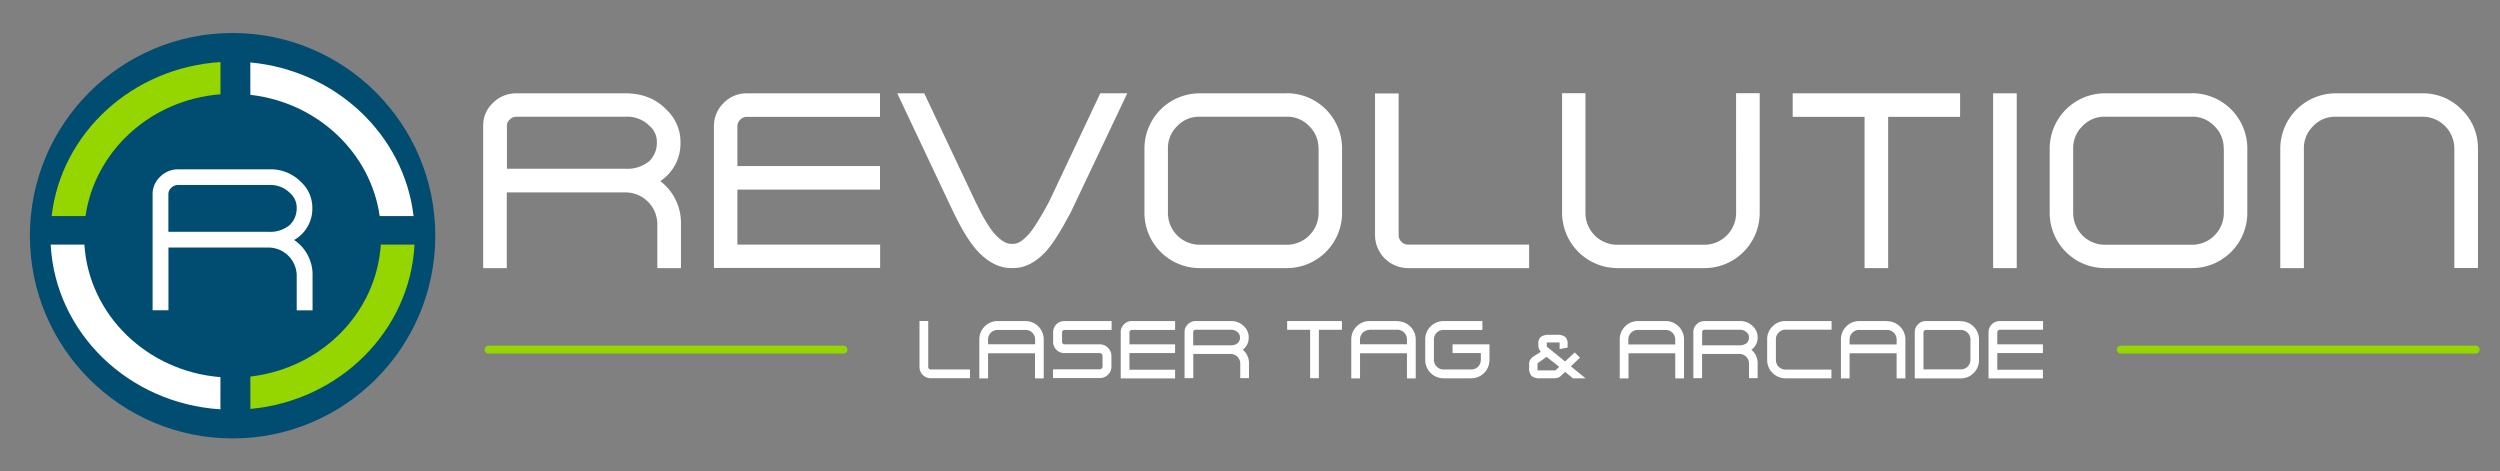 <svg xmlns="http://www.w3.org/2000/svg" viewBox="0 0 706.91 133.3"><rect x="0" y="0" width="706.91" height="133.3" fill="#808080" stroke="none"/><defs><style>.a{fill:#004d71;}.b{fill:#95d600;}.c{fill:#fff;}.d{stroke:#95d600;stroke-linecap:round;stroke-miterlimit:10;stroke-width:2.23px;}</style></defs><title>revolution_logo</title><circle class="a" cx="65.77" cy="66.65" r="57.32"/><path class="b" d="M24.18,61.09c2.68-18.47,18.5-32.91,38.16-34.43V17.55c-24.91,1.57-45,20-47.74,43.54Z"/><path class="c" d="M70.79,26.81c18.92,2.15,34,16.31,36.57,34.28h9.58c-2.7-23-22-41.2-46.16-43.43Z"/><path class="c" d="M62.33,106.64C41.62,105,25.15,89.07,23.86,69.17H14.33c1.32,24.92,22,44.94,48,46.57Z"/><path class="b" d="M107.68,69.17c-1.26,19.39-16.92,35-36.89,37.31v9.15c25.23-2.33,45.13-22,46.42-46.46Z"/><path class="c" d="M83.17,67.86A11.83,11.83,0,0,1,88.38,78v9.75H83.9V78A8,8,0,0,0,76,70H47.63V87.73H43.15V54.82A6.67,6.67,0,0,1,45.27,50a7,7,0,0,1,5.13-2.11H76a12,12,0,0,1,9.19,3.64,9.87,9.87,0,0,1,3.13,7.44A10.16,10.16,0,0,1,83.17,67.86ZM76,65.55a8.6,8.6,0,0,0,5.89-1.89,6.46,6.46,0,0,0,2-4.73,5.45,5.45,0,0,0-1.92-4.37A7.81,7.81,0,0,0,76,52.31H50.4a2.69,2.69,0,0,0-2,.82,2.44,2.44,0,0,0-.79,1.69V65.55Z"/><path class="c" d="M186.71,51.21a12.75,12.75,0,0,0,5.71-10.81,12.55,12.55,0,0,0-4-9.42c-2.88-3-6.77-4.59-11.55-4.59H146a9.16,9.16,0,0,0-6.64,2.74,8.69,8.69,0,0,0-2.74,6.3V75.81h6.68V54.41h33.57a9,9,0,0,1,9,9V75.81h6.68V63.4A14.86,14.86,0,0,0,186.71,51.21ZM143.34,35.43a2.31,2.31,0,0,1,.77-1.59A2.61,2.61,0,0,1,146,33h30.87a8.9,8.9,0,0,1,6.77,2.57,5.92,5.92,0,0,1,2.09,4.79,7.11,7.11,0,0,1-2.17,5.24,9.83,9.83,0,0,1-6.69,2.12H143.34Z"/><path class="c" d="M204.61,29.13a9.08,9.08,0,0,0-2.74,6.64v40h47V69.17H208.51V53.62h40.32V46.95H208.51V35.77a2.61,2.61,0,0,1,.8-1.93,2.57,2.57,0,0,1,1.9-.8h37.62V26.39H211.22A9,9,0,0,0,204.61,29.13Z"/><path class="c" d="M296.66,57c-2.61,4.92-4.71,8.19-6.23,9.73s-2.7,2.22-3.83,2.22h-.78c-1.22,0-2.65-.83-4.24-2.46S278,61.61,275.81,57L261.34,26.39h-7.63L269.59,60c2.58,5.37,5.06,9.27,7.37,11.57,2.83,2.81,5.81,4.23,8.85,4.23h.78c3,0,6-1.44,8.76-4.28,2-2,4.45-5.87,7.4-11.43l16-33.71h-7.63Z"/><path class="c" d="M363.85,26.39h-24.6A15.62,15.62,0,0,0,323.61,42V60.21a15.62,15.62,0,0,0,15.64,15.6h24.6a15.62,15.62,0,0,0,15.64-15.6V42a15.62,15.62,0,0,0-15.64-15.64Zm9,15.64V60.21a9,9,0,0,1-9,9h-24.6a9,9,0,0,1-9-9V42a8.59,8.59,0,0,1,2.64-6.36A8.48,8.48,0,0,1,339.25,33h24.6a8.48,8.48,0,0,1,6.32,2.64A8.59,8.59,0,0,1,372.82,42Z"/><path class="c" d="M396.27,68.37a2.67,2.67,0,0,1-.78-1.94v-40h-6.68v40a9.35,9.35,0,0,0,9.38,9.38h34.19V69.17H398.19A2.6,2.6,0,0,1,396.27,68.37Z"/><path class="c" d="M490.91,60.21a9,9,0,0,1-9,9h-24.6a9,9,0,0,1-9-9V26.36H441.7V60.21a15.68,15.68,0,0,0,15.64,15.6h24.6a15.62,15.62,0,0,0,15.64-15.6V26.36h-6.68Z"/><polygon class="c" points="506.91 33.04 527.23 33.04 527.23 75.81 533.9 75.81 533.9 33.04 554.25 33.04 554.25 26.39 506.91 26.39 506.91 33.04"/><rect class="c" x="563.58" y="26.39" width="6.68" height="49.42"/><path class="c" d="M619.82,26.39h-24.6A15.62,15.62,0,0,0,579.58,42V60.21a15.62,15.62,0,0,0,15.64,15.6h24.6a15.62,15.62,0,0,0,15.64-15.6V42a15.62,15.62,0,0,0-15.64-15.64Zm9,15.64V60.21a9,9,0,0,1-9,9h-24.6a9,9,0,0,1-9-9V42a8.59,8.59,0,0,1,2.64-6.36A8.48,8.48,0,0,1,595.22,33h24.6a8.49,8.49,0,0,1,6.32,2.64A8.59,8.59,0,0,1,628.78,42Z"/><path class="c" d="M696.09,31A15.21,15.21,0,0,0,685,26.39h-24.6A15.68,15.68,0,0,0,644.78,42V75.81h6.68V42a8.59,8.59,0,0,1,2.64-6.36A8.48,8.48,0,0,1,660.42,33H685a9,9,0,0,1,9,9V75.78h6.68V42A15.13,15.13,0,0,0,696.09,31Z"/><path class="c" d="M262.67,104.27a.68.68,0,0,1-.2-.5v-13H260v13a3.16,3.16,0,0,0,3.17,3.17h11.11v-2.46H263.17A.66.66,0,0,1,262.67,104.27Z"/><path class="c" d="M290,90.78h-7.87A5.17,5.17,0,0,0,276.92,96v11h2.47v-7.1h13.27v7.1h2.47V96A5.18,5.18,0,0,0,290,90.78Zm2.7,5.17v1.4H279.39V96a2.69,2.69,0,0,1,2.7-2.71H290a2.71,2.71,0,0,1,2.7,2.71Z"/><path class="c" d="M298.71,91.72a3.1,3.1,0,0,0-.92,2.24v2.72a3.16,3.16,0,0,0,3.16,3.16h10a.76.76,0,0,1,.57.24.73.73,0,0,1,.24.56v3a.82.82,0,0,1-.8.8h-13.2v2.46H311a3.27,3.27,0,0,0,3.27-3.27v-3A3.29,3.29,0,0,0,311,97.37h-10a.69.69,0,0,1-.69-.68V94a.63.63,0,0,1,.21-.49.65.65,0,0,1,.49-.21h13.31V90.79H300.94A3.06,3.06,0,0,0,298.71,91.72Z"/><path class="c" d="M317.82,91.71A3.07,3.07,0,0,0,316.9,94v13h15.37v-2.46h-12.9V99.84h12.9V97.36h-12.9V94a.66.66,0,0,1,.21-.5.65.65,0,0,1,.49-.21h12.21V90.78H320.06A3.06,3.06,0,0,0,317.82,91.71Z"/><path class="c" d="M353.09,95.43a4.18,4.18,0,0,0-1.31-3.13A5,5,0,0,0,348,90.78h-9.88a3.09,3.09,0,0,0-2.24.92,3,3,0,0,0-.93,2.14v13.09h2.47v-6.85H348a2.72,2.72,0,0,1,2.7,2.71v4.14h2.47v-4.14a4.9,4.9,0,0,0-1.76-3.89A4.21,4.21,0,0,0,353.09,95.43Zm-2.46,0A2.11,2.11,0,0,1,350,97a3,3,0,0,1-2,.64H337.39V93.84a.58.58,0,0,1,.2-.39.66.66,0,0,1,.5-.21H348A2.66,2.66,0,0,1,350,94,1.74,1.74,0,0,1,350.62,95.43Z"/><polygon class="c" points="363.96 93.25 370.46 93.25 370.46 106.94 372.93 106.94 372.93 93.25 379.45 93.25 379.45 90.78 363.96 90.78 363.96 93.25"/><path class="c" d="M395.14,90.78h-7.87A5.17,5.17,0,0,0,382.09,96v11h2.48v-7.1h13.27v7.1h2.48V96a5.18,5.18,0,0,0-5.17-5.17Zm-7.87,2.46h7.87a2.71,2.71,0,0,1,2.7,2.71v1.4H384.56V96a2.69,2.69,0,0,1,2.7-2.71Z"/><path class="c" d="M410.73,99.84h8v1.93a2.7,2.7,0,0,1-2.7,2.7h-7.87a2.72,2.72,0,0,1-2.7-2.7V96a2.71,2.71,0,0,1,2.7-2.71h11V90.78h-11A5.19,5.19,0,0,0,403,96v5.81a5.19,5.19,0,0,0,5.17,5.16H416a5.17,5.17,0,0,0,5.17-5.16V97.36H410.73Z"/><path class="c" d="M446.77,101.12l-1.52-1.45-2.7,2.54L437.37,98V96.83H441v1.88l2.26-.43v-.91a2.62,2.62,0,0,0-.71-2.13,3.67,3.67,0,0,0-2.33-.57h-2.16a3.9,3.9,0,0,0-2.28.53,2.24,2.24,0,0,0-.79,1.94v.65a2.51,2.51,0,0,0,.72,1.67l-1.82,1.16a3.68,3.68,0,0,0-1.13,1,2.53,2.53,0,0,0-.38,1.48v.76a3.35,3.35,0,0,0,.68,2.42,3.32,3.32,0,0,0,2.39.68h3.77a4.38,4.38,0,0,0,1.22-.13,2.74,2.74,0,0,0,1.06-.67l1.06-1,2.21,1.81h3.56l-4.14-3.38Zm-5.88,2.61-1.07,1h-5.06v-2l2.56-1.82Z"/><path class="c" d="M471,90.78h-7.87A5.17,5.17,0,0,0,458,96v11h2.48v-7.1H473.7v7.1h2.48V96A5.18,5.18,0,0,0,471,90.78ZM473.7,96v1.4H460.43V96a2.69,2.69,0,0,1,2.7-2.71H471A2.71,2.71,0,0,1,473.7,96Z"/><path class="c" d="M497,95.43a4.18,4.18,0,0,0-1.31-3.13,5,5,0,0,0-3.82-1.52H482a3.09,3.09,0,0,0-2.25.92,3,3,0,0,0-.93,2.14v13.09h2.47v-6.85h10.57a2.72,2.72,0,0,1,2.7,2.71v4.14H497v-4.14a4.9,4.9,0,0,0-1.76-3.89A4.21,4.21,0,0,0,497,95.43Zm-2.46,0A2.11,2.11,0,0,1,493.9,97a3,3,0,0,1-2,.64H481.3V93.84a.58.58,0,0,1,.2-.39.66.66,0,0,1,.5-.21h9.88a2.66,2.66,0,0,1,2.05.78A1.74,1.74,0,0,1,494.54,95.43Z"/><path class="c" d="M501.2,92.3A5,5,0,0,0,499.69,96v5.81a5.17,5.17,0,0,0,5.17,5.16h13v-2.46h-13a2.72,2.72,0,0,1-2.7-2.7V96A2.59,2.59,0,0,1,503,94a2.56,2.56,0,0,1,1.9-.79h13V90.78h-13A5,5,0,0,0,501.2,92.3Z"/><path class="c" d="M533.6,90.78h-7.87A5.17,5.17,0,0,0,520.55,96v11H523v-7.1H536.3v7.1h2.48V96a5.18,5.18,0,0,0-5.17-5.17ZM536.3,96v1.4H523V96a2.69,2.69,0,0,1,2.7-2.71h7.87A2.71,2.71,0,0,1,536.3,96Z"/><path class="c" d="M554.47,90.78h-9.88A3.16,3.16,0,0,0,541.42,94v13h13a5.17,5.17,0,0,0,5.17-5.16V96a5.17,5.17,0,0,0-5.17-5.17Zm2.7,5.17v5.81a2.72,2.72,0,0,1-2.7,2.7H543.89V94a.67.67,0,0,1,.21-.5.63.63,0,0,1,.48-.2h9.88a2.56,2.56,0,0,1,1.9.79A2.59,2.59,0,0,1,557.17,96Z"/><path class="c" d="M565,93.45a.65.65,0,0,1,.49-.21h12.21V90.78H565.44A3.16,3.16,0,0,0,562.29,94v13h15.37v-2.46h-12.9V99.84h12.9V97.36h-12.9V94A.66.66,0,0,1,565,93.45Z"/><line class="d" x1="138.16" y1="98.86" x2="238.52" y2="98.86"/><line class="d" x1="599.67" y1="98.86" x2="700.03" y2="98.86"/></svg>